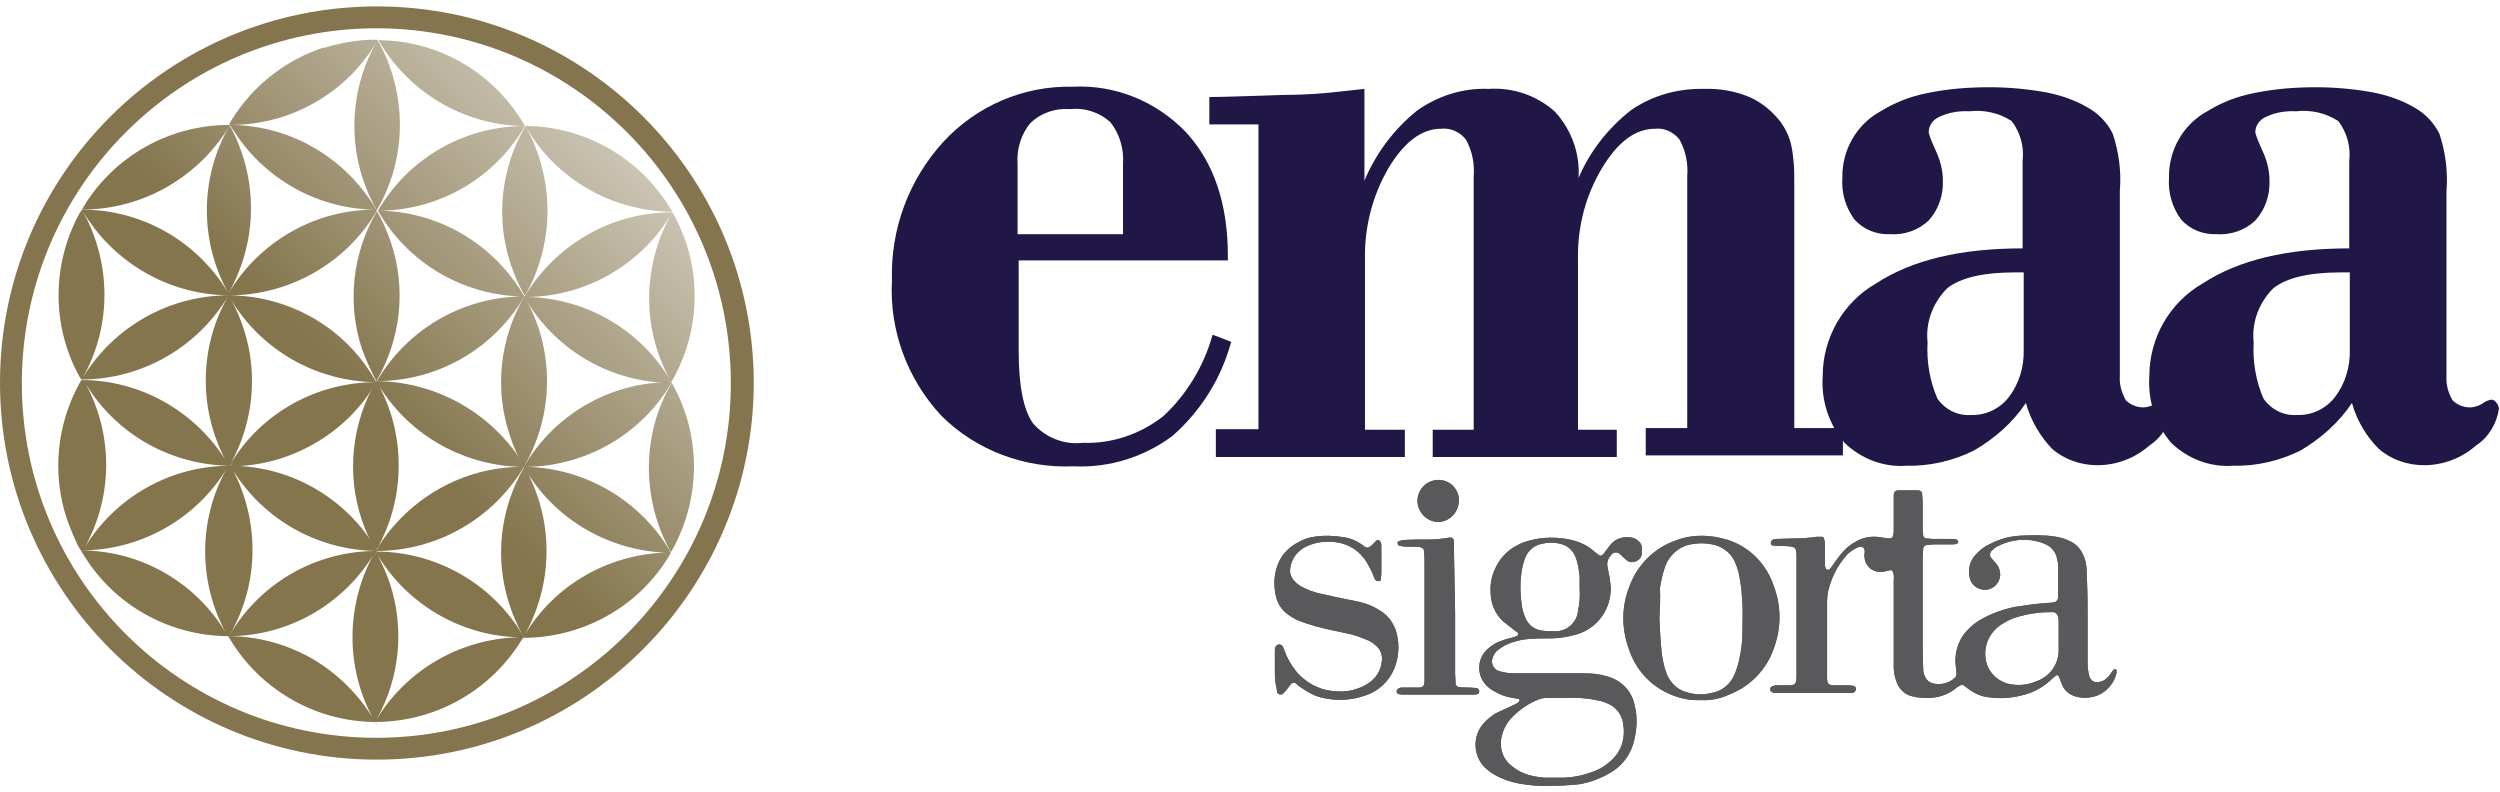 <svg xmlns="http://www.w3.org/2000/svg" width="142" height="45" viewBox="0 0 142 45" fill="none"><g clip-path="url(#clip0_12_112)"><path d="M68.875 19.01L69.93 19.413C69.371 21.492 68.223 23.322 66.61 24.749C64.997 25.959 63.011 26.58 60.995 26.487C58.202 26.611 55.441 25.587 53.456 23.601C51.532 21.523 50.508 18.762 50.663 15.938C50.57 13.022 51.625 10.199 53.58 8.058C55.472 6.01 58.14 4.862 60.932 4.925C63.352 4.8 65.679 5.762 67.355 7.5C68.937 9.206 69.743 11.564 69.743 14.542V14.79H57.861V19.941C57.861 21.926 58.14 23.291 58.668 24.036C59.35 24.842 60.436 25.277 61.491 25.153C63.166 25.215 64.78 24.656 66.083 23.632C67.386 22.422 68.378 20.809 68.875 19.01ZM57.799 13.301H63.787V9.33C63.849 8.461 63.601 7.624 63.073 6.941C62.453 6.383 61.615 6.103 60.777 6.197C59.94 6.134 59.133 6.414 58.544 6.972C57.985 7.624 57.737 8.492 57.799 9.33V13.301Z" fill="#201747"></path><path d="M69.03 24.377H71.481V7.065H68.689V5.514C69.154 5.514 69.961 5.483 71.078 5.452C72.195 5.421 72.815 5.39 72.939 5.39C73.653 5.39 74.273 5.359 74.739 5.328C75.235 5.297 76.135 5.204 77.5 5.049V10.261C78.151 8.709 79.175 7.344 80.478 6.29C81.657 5.452 83.084 4.987 84.542 5.049C85.938 4.955 87.303 5.421 88.327 6.352C89.258 7.375 89.754 8.709 89.661 10.106C90.313 8.585 91.337 7.282 92.64 6.259C93.85 5.421 95.308 5.018 96.766 5.049C97.666 5.018 98.565 5.173 99.372 5.514C100.086 5.824 100.706 6.352 101.172 6.972C101.451 7.375 101.668 7.841 101.761 8.337C101.823 8.647 101.854 8.958 101.885 9.268C101.916 9.64 101.916 10.075 101.916 10.633V24.315H104.677V25.866H93.477V24.315H95.835V10.012C95.897 9.299 95.742 8.554 95.401 7.934C95.06 7.5 94.532 7.251 94.005 7.313C92.888 7.313 91.895 8.058 90.995 9.547C90.065 11.098 89.599 12.867 89.63 14.697V24.408H91.833V25.959H81.378V24.408H83.705V10.012C83.767 9.299 83.612 8.554 83.27 7.934C82.929 7.5 82.402 7.251 81.843 7.313C80.757 7.313 79.764 8.058 78.865 9.547C77.965 11.098 77.5 12.867 77.531 14.697V24.408H79.796V25.959H69.061V24.377H69.03Z" fill="#201747"></path><path d="M115.071 22.888C114.326 24.005 113.302 24.904 112.123 25.587C110.944 26.176 109.61 26.486 108.276 26.455C106.973 26.549 105.701 26.052 104.77 25.152C103.871 24.098 103.436 22.733 103.529 21.367C103.529 19.196 104.677 17.179 106.57 16.093C108.617 14.759 111.379 14.108 114.884 14.108V9.144C114.977 8.337 114.76 7.53 114.264 6.879C113.55 6.413 112.713 6.227 111.875 6.32C111.286 6.289 110.696 6.382 110.169 6.631C109.796 6.786 109.548 7.127 109.548 7.53C109.641 7.872 109.796 8.213 109.951 8.554C110.2 9.082 110.355 9.671 110.355 10.261C110.386 11.098 110.107 11.905 109.548 12.525C108.959 13.084 108.152 13.363 107.314 13.301C106.57 13.332 105.825 13.022 105.329 12.463C104.832 11.781 104.584 10.943 104.646 10.105C104.615 8.523 105.453 7.065 106.818 6.32C107.625 5.824 108.493 5.483 109.424 5.297C110.603 5.048 111.782 4.955 112.992 4.955C114.047 4.955 115.102 5.048 116.156 5.235C116.994 5.39 117.832 5.669 118.576 6.103C119.197 6.445 119.693 6.972 120.003 7.592C120.345 8.616 120.5 9.733 120.407 10.819V21.367C120.376 21.833 120.5 22.298 120.748 22.733C121.027 23.012 121.431 23.167 121.834 23.136C122.051 23.105 122.268 23.043 122.454 22.919C122.61 22.794 122.765 22.733 122.951 22.701C123.075 22.701 123.168 22.764 123.23 22.857C123.323 22.95 123.385 23.105 123.385 23.229C123.261 24.067 122.796 24.842 122.082 25.308C121.276 26.021 120.221 26.424 119.135 26.424C118.204 26.424 117.273 26.114 116.56 25.494C115.908 24.811 115.35 23.911 115.071 22.888ZM114.946 15.473H114.419C112.62 15.473 111.348 15.783 110.603 16.372C109.796 17.179 109.362 18.296 109.486 19.444C109.424 20.53 109.61 21.647 110.045 22.639C110.479 23.26 111.192 23.632 111.968 23.57C112.806 23.601 113.612 23.198 114.109 22.546C114.698 21.771 114.977 20.809 114.946 19.847V15.473Z" fill="#201747"></path><path d="M133.592 22.888C132.848 24.005 131.824 24.904 130.676 25.587C129.497 26.176 128.163 26.486 126.829 26.455C125.526 26.549 124.254 26.052 123.323 25.152C122.423 24.098 121.989 22.733 122.082 21.367C122.082 19.196 123.23 17.179 125.123 16.093C127.17 14.759 129.931 14.108 133.437 14.108V9.144C133.53 8.337 133.313 7.53 132.817 6.879C132.103 6.413 131.265 6.227 130.428 6.32C129.838 6.289 129.249 6.382 128.721 6.631C128.349 6.786 128.101 7.127 128.101 7.53C128.194 7.872 128.349 8.213 128.504 8.554C128.752 9.082 128.908 9.671 128.908 10.261C128.939 11.098 128.659 11.905 128.101 12.525C127.511 13.084 126.705 13.363 125.867 13.301C125.123 13.332 124.378 13.022 123.882 12.463C123.385 11.781 123.137 10.943 123.199 10.105C123.168 8.523 124.006 7.065 125.371 6.32C126.177 5.824 127.046 5.483 127.977 5.297C129.156 5.048 130.335 4.955 131.545 4.955C132.599 4.955 133.654 5.048 134.709 5.235C135.547 5.39 136.385 5.669 137.129 6.103C137.75 6.445 138.246 6.972 138.556 7.592C138.898 8.616 139.053 9.733 138.96 10.819V21.367C138.929 21.833 139.053 22.298 139.301 22.733C139.58 23.012 139.983 23.167 140.387 23.136C140.604 23.105 140.821 23.043 141.007 22.919C141.162 22.794 141.317 22.733 141.504 22.701C141.628 22.701 141.721 22.764 141.783 22.857C141.876 22.95 141.938 23.105 141.938 23.229C141.814 24.067 141.348 24.842 140.635 25.308C139.828 26.021 138.773 26.424 137.688 26.424C136.757 26.424 135.826 26.114 135.112 25.494C134.43 24.811 133.872 23.911 133.592 22.888ZM133.468 15.473H132.941C131.141 15.473 129.869 15.783 129.125 16.372C128.318 17.179 127.884 18.296 128.008 19.444C127.946 20.53 128.132 21.647 128.566 22.639C129.001 23.26 129.714 23.632 130.49 23.57C131.327 23.601 132.134 23.198 132.631 22.546C133.22 21.771 133.499 20.809 133.468 19.847V15.473Z" fill="#201747"></path><path d="M21.407 43.147C9.587 43.147 0 33.56 0 21.74C0 9.919 9.587 0.364 21.407 0.364C33.227 0.364 42.814 9.95 42.814 21.771C42.783 33.56 33.196 43.147 21.407 43.147ZM21.407 1.605C10.269 1.605 1.241 10.633 1.241 21.771C1.241 32.909 10.269 41.906 21.376 41.906C32.483 41.906 41.511 32.878 41.511 21.771C41.511 10.633 32.514 1.636 21.407 1.605Z" fill="#85754E"></path><path d="M118.576 35.173C118.576 36.011 118.576 36.818 118.576 37.655C118.576 37.904 118.607 38.152 118.669 38.4C118.732 38.617 118.918 38.772 119.135 38.741C119.383 38.741 119.6 38.617 119.755 38.431C119.879 38.307 119.941 38.152 120.066 38.028C120.097 37.997 120.128 38.028 120.19 38.028C120.19 38.028 120.221 38.059 120.221 38.09C120.221 38.121 120.221 38.183 120.221 38.214C120.097 38.803 119.662 39.3 119.104 39.517C118.732 39.641 118.328 39.672 117.956 39.579C117.584 39.486 117.242 39.238 117.118 38.865C117.056 38.71 116.994 38.555 116.932 38.4C116.901 38.338 116.808 38.338 116.777 38.369C116.715 38.431 116.653 38.462 116.591 38.524C116.125 38.989 115.536 39.331 114.884 39.486C114.295 39.641 113.643 39.703 113.023 39.61C112.558 39.579 112.154 39.393 111.782 39.114C111.689 39.051 111.627 38.989 111.534 38.927C111.472 38.896 111.41 38.896 111.348 38.927C111.255 38.989 111.161 39.02 111.068 39.114C110.603 39.486 109.983 39.672 109.393 39.641C109.083 39.641 108.804 39.61 108.493 39.517C108.121 39.393 107.842 39.083 107.718 38.71C107.625 38.462 107.563 38.183 107.563 37.904C107.563 37.748 107.563 37.562 107.563 37.407C107.563 35.918 107.563 34.429 107.563 32.94C107.594 32.785 107.563 32.598 107.501 32.443C107.47 32.412 107.439 32.381 107.407 32.381C107.252 32.412 107.128 32.443 106.973 32.474C106.601 32.536 106.229 32.381 106.042 32.071C105.98 31.978 105.918 31.854 105.918 31.73C105.887 31.605 105.887 31.482 105.918 31.357C105.918 31.078 105.763 30.985 105.484 31.109C105.236 31.233 104.988 31.388 104.832 31.605C104.398 32.102 104.088 32.691 103.902 33.343C103.809 33.622 103.778 33.932 103.778 34.212C103.778 35.639 103.778 37.066 103.778 38.462C103.778 38.865 103.84 38.927 104.274 38.927C104.522 38.927 104.801 38.927 105.05 38.927C105.143 38.927 105.205 38.958 105.298 38.958C105.391 38.989 105.422 39.083 105.422 39.176C105.391 39.238 105.36 39.269 105.298 39.331C105.236 39.362 105.174 39.362 105.112 39.362C103.685 39.362 102.288 39.362 100.861 39.362C100.799 39.362 100.737 39.362 100.675 39.331C100.613 39.3 100.582 39.269 100.551 39.207C100.52 39.114 100.582 39.02 100.644 38.989C100.706 38.958 100.768 38.958 100.83 38.927C101.016 38.927 101.172 38.927 101.358 38.927C101.42 38.927 101.482 38.927 101.544 38.927C101.978 38.927 102.04 38.865 102.04 38.4C102.04 38.245 102.04 38.059 102.04 37.904V32.04C102.04 31.885 102.04 31.73 102.04 31.605C102.04 31.078 101.978 31.047 101.42 31.016C101.172 31.016 100.954 31.016 100.706 30.985C100.644 30.985 100.582 30.923 100.582 30.861C100.582 30.768 100.613 30.706 100.706 30.644C100.768 30.644 100.83 30.613 100.892 30.613C101.234 30.613 101.575 30.582 101.916 30.582C102.35 30.582 102.785 30.551 103.188 30.489C103.281 30.489 103.405 30.489 103.498 30.489C103.529 30.489 103.56 30.52 103.591 30.551C103.622 30.644 103.654 30.768 103.654 30.861C103.654 31.264 103.654 31.668 103.654 32.071C103.654 32.164 103.685 32.226 103.716 32.319C103.716 32.35 103.871 32.381 103.902 32.35C103.964 32.288 104.026 32.226 104.057 32.164C104.243 31.916 104.398 31.668 104.584 31.45C104.801 31.202 105.019 30.985 105.298 30.83C105.763 30.52 106.291 30.427 106.849 30.52C107.004 30.551 107.19 30.582 107.345 30.582C107.439 30.582 107.501 30.52 107.532 30.427C107.563 30.302 107.563 30.178 107.563 30.054C107.563 29.558 107.563 29.03 107.563 28.534C107.563 28.379 107.563 28.224 107.563 28.1C107.563 27.976 107.656 27.852 107.811 27.852C108.183 27.852 108.586 27.852 108.959 27.852C109.083 27.852 109.176 27.945 109.176 28.038C109.176 28.193 109.207 28.317 109.207 28.472C109.207 28.968 109.207 29.434 109.207 29.93C109.207 30.085 109.238 30.271 109.238 30.427C109.269 30.52 109.331 30.582 109.424 30.582C109.548 30.582 109.672 30.613 109.796 30.613C110.138 30.613 110.479 30.613 110.82 30.613C110.913 30.613 111.037 30.613 111.13 30.644C111.193 30.675 111.224 30.706 111.224 30.768C111.224 30.83 111.161 30.892 111.13 30.892C111.037 30.923 110.913 30.923 110.82 30.923C110.51 30.923 110.169 30.923 109.858 30.923C109.703 30.923 109.548 30.954 109.424 30.954C109.331 30.985 109.238 31.047 109.238 31.171C109.238 31.326 109.207 31.512 109.207 31.668C109.207 32.071 109.207 32.474 109.207 32.878C109.207 34.181 109.207 35.515 109.207 36.818C109.207 37.221 109.238 37.624 109.238 38.028C109.238 38.214 109.3 38.369 109.393 38.524C109.455 38.648 109.579 38.741 109.734 38.803C110.169 38.927 110.665 38.834 111.006 38.524C111.099 38.462 111.13 38.338 111.13 38.245C111.13 38.152 111.099 38.028 111.099 37.935C110.975 37.19 111.193 36.414 111.689 35.856C111.968 35.546 112.278 35.297 112.651 35.111C113.24 34.801 113.861 34.584 114.512 34.46C115.133 34.367 115.753 34.274 116.374 34.243C116.467 34.243 116.591 34.212 116.684 34.212C116.777 34.181 116.839 34.118 116.87 34.056C116.901 33.995 116.901 33.932 116.901 33.87C116.901 33.281 116.901 32.691 116.901 32.102C116.901 31.978 116.87 31.854 116.839 31.73C116.777 31.357 116.498 31.016 116.125 30.892C116.094 30.861 116.032 30.861 116.001 30.83C115.164 30.551 114.264 30.613 113.488 31.016C113.333 31.078 113.209 31.202 113.085 31.326C113.023 31.419 113.023 31.544 113.054 31.637C113.178 31.792 113.302 31.916 113.426 32.071C113.55 32.226 113.612 32.443 113.612 32.66C113.581 33.157 113.178 33.529 112.682 33.498C112.278 33.467 111.937 33.188 111.875 32.785C111.782 32.35 111.875 31.885 112.185 31.544C112.402 31.295 112.651 31.078 112.93 30.954C113.488 30.644 114.109 30.458 114.76 30.427C115.288 30.396 115.784 30.396 116.312 30.427C116.684 30.458 117.087 30.52 117.428 30.675C117.863 30.83 118.204 31.171 118.359 31.605C118.452 31.792 118.483 32.009 118.514 32.226C118.514 32.505 118.545 32.785 118.545 33.064C118.576 33.777 118.576 34.491 118.576 35.173ZM116.932 36.073C116.932 35.856 116.932 35.608 116.932 35.391C116.932 35.267 116.932 35.142 116.901 35.018C116.87 34.894 116.777 34.801 116.653 34.77C116.591 34.77 116.529 34.77 116.467 34.77C115.815 34.77 115.195 34.863 114.574 35.049C114.264 35.142 113.985 35.267 113.706 35.453C113.054 35.856 112.682 36.6 112.775 37.345C112.837 38.059 113.364 38.648 114.047 38.834C114.574 38.958 115.133 38.927 115.629 38.71C116.405 38.462 116.932 37.748 116.932 36.942C116.932 36.849 116.932 36.787 116.932 36.694C116.932 36.476 116.932 36.259 116.932 36.073Z" fill="#59595B"></path><path d="M88.048 44.636C87.459 44.667 86.869 44.605 86.311 44.512C85.814 44.419 85.349 44.264 84.915 44.016C84.697 43.891 84.48 43.736 84.294 43.55C83.674 42.868 83.643 41.844 84.232 41.13C84.449 40.882 84.728 40.634 85.039 40.479C85.349 40.324 85.659 40.199 85.969 40.044C86.062 40.013 86.156 39.951 86.249 39.889C86.28 39.858 86.28 39.827 86.311 39.796C86.311 39.765 86.311 39.734 86.28 39.703C86.28 39.703 86.28 39.703 86.249 39.703C86.156 39.672 86.031 39.672 85.938 39.641C85.473 39.579 85.039 39.393 84.635 39.114C83.984 38.648 83.829 37.779 84.263 37.128C84.294 37.066 84.356 37.035 84.387 36.973C84.573 36.787 84.76 36.632 85.008 36.508C85.287 36.383 85.566 36.29 85.845 36.228C85.938 36.197 86.062 36.166 86.156 36.135C86.218 36.104 86.249 36.011 86.218 35.949C86.218 35.949 86.218 35.918 86.187 35.918C86.094 35.856 86 35.794 85.938 35.732C85.752 35.577 85.566 35.453 85.38 35.297C84.915 34.863 84.666 34.274 84.666 33.622C84.635 33.157 84.728 32.722 84.915 32.319C85.163 31.761 85.597 31.264 86.156 30.985C86.373 30.861 86.621 30.768 86.869 30.706C87.645 30.489 88.482 30.489 89.289 30.675C89.785 30.799 90.22 31.016 90.592 31.357C90.685 31.419 90.747 31.482 90.84 31.544C90.902 31.575 90.964 31.575 91.026 31.512C91.088 31.451 91.15 31.388 91.182 31.326C91.275 31.202 91.368 31.078 91.461 30.954C91.74 30.613 92.174 30.458 92.609 30.52C92.795 30.551 92.95 30.613 93.074 30.737C93.198 30.83 93.26 30.985 93.26 31.14C93.26 31.233 93.26 31.326 93.26 31.388C93.26 31.575 93.167 31.761 92.981 31.854C92.764 31.978 92.485 31.947 92.329 31.761C92.205 31.668 92.112 31.544 91.988 31.451C91.864 31.357 91.678 31.357 91.585 31.451C91.368 31.637 91.244 31.916 91.306 32.195C91.337 32.288 91.337 32.412 91.368 32.505C91.43 32.785 91.461 33.064 91.492 33.343C91.523 34.553 90.778 35.639 89.63 36.011C89.134 36.166 88.576 36.259 88.048 36.259C87.676 36.259 87.272 36.259 86.9 36.29C86.404 36.321 85.907 36.446 85.473 36.663C85.349 36.725 85.225 36.818 85.101 36.911C84.915 37.035 84.822 37.221 84.76 37.438C84.697 37.686 84.822 37.966 85.07 38.09C85.225 38.152 85.411 38.183 85.566 38.214C85.814 38.245 86.031 38.245 86.28 38.245C87.521 38.245 88.762 38.245 90.003 38.245C90.406 38.245 90.809 38.276 91.213 38.4C91.337 38.431 91.461 38.462 91.585 38.524C92.267 38.803 92.733 39.393 92.857 40.106C93.012 40.727 92.981 41.378 92.826 42.03C92.671 42.743 92.236 43.395 91.616 43.798C91.026 44.171 90.406 44.419 89.723 44.543C89.134 44.605 88.606 44.636 88.048 44.636ZM88.855 39.641C88.513 39.641 88.172 39.641 87.831 39.641C87.707 39.641 87.583 39.672 87.459 39.703C86.869 39.92 86.311 40.292 85.876 40.758C85.597 41.037 85.411 41.378 85.318 41.751C85.132 42.371 85.318 43.085 85.845 43.488C86.062 43.674 86.311 43.829 86.559 43.922C86.931 44.078 87.335 44.14 87.738 44.171C88.11 44.171 88.513 44.171 88.886 44.171C89.413 44.14 89.91 44.047 90.406 43.86C90.778 43.736 91.12 43.55 91.399 43.302C91.74 43.023 92.019 42.65 92.143 42.216C92.236 41.875 92.267 41.533 92.205 41.192C92.174 40.696 91.864 40.23 91.43 40.013C91.182 39.889 90.902 39.796 90.654 39.765C90.065 39.641 89.444 39.61 88.855 39.641ZM89.723 33.436C89.723 33.219 89.723 33.002 89.723 32.785C89.692 32.412 89.63 32.009 89.506 31.668C89.351 31.264 89.041 30.985 88.638 30.892C88.296 30.799 87.924 30.799 87.552 30.892C87.117 30.985 86.776 31.295 86.621 31.699C86.559 31.885 86.497 32.071 86.466 32.257C86.311 33.033 86.342 33.808 86.466 34.553C86.497 34.708 86.559 34.894 86.621 35.049C86.776 35.484 87.179 35.794 87.645 35.825C87.893 35.856 88.11 35.856 88.358 35.856C89.01 35.856 89.568 35.36 89.63 34.708C89.723 34.274 89.754 33.839 89.723 33.436Z" fill="#59595B"></path><path d="M96.611 39.765C95.99 39.796 95.37 39.672 94.78 39.393C93.726 38.927 92.919 38.028 92.547 36.942C92.112 35.794 92.081 34.553 92.516 33.405C92.95 32.133 93.943 31.109 95.246 30.675C96.177 30.334 97.2 30.365 98.162 30.675C99.403 31.078 100.365 32.071 100.768 33.343C101.172 34.429 101.172 35.608 100.799 36.694C100.396 37.997 99.403 39.02 98.131 39.486C97.635 39.703 97.138 39.796 96.611 39.765ZM94.253 35.142C94.284 35.763 94.315 36.383 94.377 37.004C94.408 37.314 94.47 37.593 94.532 37.873C94.594 38.059 94.656 38.245 94.718 38.4C94.936 38.834 95.308 39.176 95.742 39.3C96.208 39.455 96.704 39.486 97.2 39.362C97.821 39.269 98.317 38.834 98.534 38.276C98.627 38.059 98.689 37.842 98.752 37.624C98.876 37.097 98.969 36.538 98.969 35.98C98.969 35.391 99 34.832 98.969 34.243C98.938 33.777 98.907 33.312 98.814 32.847C98.783 32.567 98.689 32.288 98.597 32.04C98.379 31.451 97.883 31.047 97.262 30.923C96.921 30.861 96.58 30.83 96.239 30.892C95.463 30.954 94.811 31.482 94.563 32.226C94.439 32.598 94.346 33.002 94.284 33.405C94.315 33.964 94.284 34.553 94.253 35.142Z" fill="#59595B"></path><path d="M72.412 38.028C72.412 37.656 72.412 37.252 72.412 36.88C72.412 36.756 72.505 36.632 72.629 36.601C72.753 36.601 72.846 36.663 72.877 36.756C72.939 36.911 73.001 37.066 73.063 37.221C73.249 37.624 73.498 38.028 73.808 38.338C74.397 38.928 75.173 39.269 76.01 39.269C76.383 39.3 76.755 39.238 77.096 39.114C77.282 39.052 77.5 38.959 77.686 38.834C78.151 38.555 78.461 38.059 78.493 37.5C78.523 37.252 78.43 36.973 78.275 36.787C78.089 36.601 77.903 36.446 77.655 36.352C77.282 36.197 76.879 36.042 76.507 35.98C75.917 35.856 75.328 35.732 74.739 35.577C74.428 35.484 74.118 35.391 73.808 35.267C73.622 35.205 73.466 35.111 73.28 34.987C72.877 34.739 72.567 34.336 72.474 33.87C72.35 33.343 72.35 32.785 72.505 32.288C72.691 31.606 73.156 31.078 73.808 30.768C74.087 30.613 74.366 30.52 74.645 30.489C75.204 30.396 75.793 30.427 76.383 30.52C76.724 30.582 77.034 30.706 77.345 30.923C77.407 30.954 77.438 30.985 77.5 31.047C77.655 31.14 77.748 31.109 77.903 30.985C77.996 30.892 78.089 30.799 78.182 30.706C78.213 30.675 78.244 30.675 78.306 30.675C78.368 30.706 78.399 30.768 78.43 30.799C78.461 30.892 78.461 30.954 78.461 31.047C78.461 31.575 78.461 32.071 78.461 32.599C78.461 32.692 78.43 32.816 78.43 32.909C78.43 32.971 78.368 33.033 78.306 33.002C78.244 33.002 78.182 33.002 78.12 32.94C78.058 32.847 78.027 32.754 77.996 32.66C77.903 32.412 77.779 32.195 77.655 31.978C77.282 31.326 76.631 30.892 75.886 30.799C75.421 30.737 74.925 30.768 74.49 30.923C74.211 31.016 73.963 31.14 73.777 31.326C73.498 31.575 73.311 31.947 73.28 32.35C73.249 32.568 73.342 32.785 73.466 32.94C73.591 33.095 73.777 33.25 73.963 33.343C74.273 33.498 74.645 33.653 74.987 33.715C75.39 33.809 75.824 33.901 76.259 33.995C76.569 34.057 76.879 34.119 77.189 34.181C77.562 34.274 77.934 34.398 78.275 34.615C78.741 34.863 79.082 35.267 79.268 35.763C79.485 36.414 79.485 37.128 79.268 37.78C78.989 38.617 78.337 39.269 77.5 39.517C76.693 39.796 75.855 39.827 75.018 39.61C74.645 39.517 74.304 39.331 73.994 39.114C73.839 39.021 73.715 38.928 73.591 38.803C73.498 38.772 73.404 38.772 73.342 38.834C73.249 38.959 73.125 39.114 73.032 39.238C72.97 39.3 72.908 39.362 72.846 39.424C72.722 39.486 72.598 39.424 72.536 39.331V39.3C72.536 39.207 72.505 39.145 72.505 39.052C72.412 38.741 72.412 38.4 72.412 38.028Z" fill="#59595B"></path><path d="M82.65 34.739C82.65 35.918 82.65 37.097 82.65 38.276C82.65 38.462 82.681 38.648 82.681 38.865C82.712 38.959 82.774 39.021 82.867 39.021C83.053 39.052 83.239 39.052 83.456 39.052C83.612 39.052 83.767 39.083 83.891 39.083C83.984 39.114 84.046 39.238 84.015 39.331C84.015 39.362 83.984 39.393 83.922 39.424C83.829 39.455 83.767 39.455 83.674 39.455C82.34 39.455 81.005 39.455 79.671 39.455C79.578 39.455 79.516 39.424 79.423 39.424C79.361 39.393 79.33 39.331 79.33 39.269C79.33 39.207 79.361 39.145 79.423 39.114C79.485 39.083 79.547 39.052 79.609 39.052C79.764 39.052 79.92 39.052 80.044 39.052C80.23 39.052 80.385 39.052 80.571 39.052C80.819 39.052 80.912 38.959 80.912 38.679C80.912 38.586 80.912 38.493 80.912 38.431C80.912 38.307 80.912 38.183 80.912 38.059C80.912 36.042 80.912 34.026 80.912 32.009C80.912 31.761 80.912 31.544 80.881 31.296C80.881 31.171 80.788 31.109 80.664 31.078C80.385 31.047 80.106 31.047 79.826 31.047C79.702 31.047 79.578 31.016 79.454 30.985C79.423 30.985 79.392 30.923 79.392 30.892C79.361 30.83 79.392 30.768 79.454 30.737C79.547 30.706 79.609 30.706 79.702 30.675C80.168 30.644 80.633 30.644 81.13 30.644C81.502 30.644 81.843 30.613 82.215 30.551C82.526 30.489 82.588 30.582 82.588 30.892C82.588 31.078 82.588 31.233 82.588 31.42L82.65 34.739Z" fill="#59595B"></path><path d="M82.867 28.41C82.867 29.062 82.371 29.62 81.719 29.651C81.067 29.651 80.54 29.124 80.509 28.472C80.509 27.821 81.005 27.293 81.657 27.262C82.308 27.231 82.836 27.727 82.867 28.379C82.867 28.41 82.867 28.41 82.867 28.41Z" fill="#59595B"></path><path d="M118.576 35.173C118.576 36.011 118.576 36.818 118.576 37.655C118.576 37.904 118.607 38.152 118.669 38.4C118.732 38.617 118.918 38.772 119.135 38.741C119.383 38.741 119.6 38.617 119.755 38.431C119.879 38.307 119.941 38.152 120.066 38.028C120.097 37.997 120.128 38.028 120.19 38.028C120.19 38.028 120.221 38.059 120.221 38.09C120.221 38.121 120.221 38.183 120.221 38.214C120.097 38.803 119.662 39.3 119.104 39.517C118.732 39.641 118.328 39.672 117.956 39.579C117.584 39.486 117.242 39.238 117.118 38.865C117.056 38.71 116.994 38.555 116.932 38.4C116.901 38.338 116.808 38.338 116.777 38.369C116.715 38.431 116.653 38.462 116.591 38.524C116.125 38.989 115.536 39.331 114.884 39.486C114.295 39.641 113.643 39.703 113.023 39.61C112.558 39.579 112.154 39.393 111.782 39.114C111.689 39.051 111.627 38.989 111.534 38.927C111.472 38.896 111.41 38.896 111.348 38.927C111.255 38.989 111.161 39.02 111.068 39.114C110.603 39.486 109.983 39.672 109.393 39.641C109.083 39.641 108.804 39.61 108.493 39.517C108.121 39.393 107.842 39.083 107.718 38.71C107.625 38.462 107.563 38.183 107.563 37.904C107.563 37.748 107.563 37.562 107.563 37.407C107.563 35.918 107.563 34.429 107.563 32.94C107.594 32.785 107.563 32.598 107.501 32.443C107.47 32.412 107.439 32.381 107.407 32.381C107.252 32.412 107.128 32.443 106.973 32.474C106.601 32.536 106.229 32.381 106.042 32.071C105.98 31.978 105.918 31.854 105.918 31.73C105.887 31.605 105.887 31.482 105.918 31.357C105.918 31.078 105.763 30.985 105.484 31.109C105.236 31.233 104.988 31.388 104.832 31.605C104.398 32.102 104.088 32.691 103.902 33.343C103.809 33.622 103.778 33.932 103.778 34.212C103.778 35.639 103.778 37.066 103.778 38.462C103.778 38.865 103.84 38.927 104.274 38.927C104.522 38.927 104.801 38.927 105.05 38.927C105.143 38.927 105.205 38.958 105.298 38.958C105.391 38.989 105.422 39.083 105.422 39.176C105.391 39.238 105.36 39.269 105.298 39.331C105.236 39.362 105.174 39.362 105.112 39.362C103.685 39.362 102.288 39.362 100.861 39.362C100.799 39.362 100.737 39.362 100.675 39.331C100.613 39.3 100.582 39.269 100.551 39.207C100.52 39.114 100.582 39.02 100.644 38.989C100.706 38.958 100.768 38.958 100.83 38.927C101.016 38.927 101.172 38.927 101.358 38.927C101.42 38.927 101.482 38.927 101.544 38.927C101.978 38.927 102.04 38.865 102.04 38.4C102.04 38.245 102.04 38.059 102.04 37.904V32.04C102.04 31.885 102.04 31.73 102.04 31.605C102.04 31.078 101.978 31.047 101.42 31.016C101.172 31.016 100.954 31.016 100.706 30.985C100.644 30.985 100.582 30.923 100.582 30.861C100.582 30.768 100.613 30.706 100.706 30.644C100.768 30.644 100.83 30.613 100.892 30.613C101.234 30.613 101.575 30.582 101.916 30.582C102.35 30.582 102.785 30.551 103.188 30.489C103.281 30.489 103.405 30.489 103.498 30.489C103.529 30.489 103.56 30.52 103.591 30.551C103.622 30.644 103.654 30.768 103.654 30.861C103.654 31.264 103.654 31.668 103.654 32.071C103.654 32.164 103.685 32.226 103.716 32.319C103.716 32.35 103.871 32.381 103.902 32.35C103.964 32.288 104.026 32.226 104.057 32.164C104.243 31.916 104.398 31.668 104.584 31.45C104.801 31.202 105.019 30.985 105.298 30.83C105.763 30.52 106.291 30.427 106.849 30.52C107.004 30.551 107.19 30.582 107.345 30.582C107.439 30.582 107.501 30.52 107.532 30.427C107.563 30.302 107.563 30.178 107.563 30.054C107.563 29.558 107.563 29.03 107.563 28.534C107.563 28.379 107.563 28.224 107.563 28.1C107.563 27.976 107.656 27.852 107.811 27.852C108.183 27.852 108.586 27.852 108.959 27.852C109.083 27.852 109.176 27.945 109.176 28.038C109.176 28.193 109.207 28.317 109.207 28.472C109.207 28.968 109.207 29.434 109.207 29.93C109.207 30.085 109.238 30.271 109.238 30.427C109.269 30.52 109.331 30.582 109.424 30.582C109.548 30.582 109.672 30.613 109.796 30.613C110.138 30.613 110.479 30.613 110.82 30.613C110.913 30.613 111.037 30.613 111.13 30.644C111.193 30.675 111.224 30.706 111.224 30.768C111.224 30.83 111.161 30.892 111.13 30.892C111.037 30.923 110.913 30.923 110.82 30.923C110.51 30.923 110.169 30.923 109.858 30.923C109.703 30.923 109.548 30.954 109.424 30.954C109.331 30.985 109.238 31.047 109.238 31.171C109.238 31.326 109.207 31.512 109.207 31.668C109.207 32.071 109.207 32.474 109.207 32.878C109.207 34.181 109.207 35.515 109.207 36.818C109.207 37.221 109.238 37.624 109.238 38.028C109.238 38.214 109.3 38.369 109.393 38.524C109.455 38.648 109.579 38.741 109.734 38.803C110.169 38.927 110.665 38.834 111.006 38.524C111.099 38.462 111.13 38.338 111.13 38.245C111.13 38.152 111.099 38.028 111.099 37.935C110.975 37.19 111.193 36.414 111.689 35.856C111.968 35.546 112.278 35.297 112.651 35.111C113.24 34.801 113.861 34.584 114.512 34.46C115.133 34.367 115.753 34.274 116.374 34.243C116.467 34.243 116.591 34.212 116.684 34.212C116.777 34.181 116.839 34.118 116.87 34.056C116.901 33.995 116.901 33.932 116.901 33.87C116.901 33.281 116.901 32.691 116.901 32.102C116.901 31.978 116.87 31.854 116.839 31.73C116.777 31.357 116.498 31.016 116.125 30.892C116.094 30.861 116.032 30.861 116.001 30.83C115.164 30.551 114.264 30.613 113.488 31.016C113.333 31.078 113.209 31.202 113.085 31.326C113.023 31.419 113.023 31.544 113.054 31.637C113.178 31.792 113.302 31.916 113.426 32.071C113.55 32.226 113.612 32.443 113.612 32.66C113.581 33.157 113.178 33.529 112.682 33.498C112.278 33.467 111.937 33.188 111.875 32.785C111.782 32.35 111.875 31.885 112.185 31.544C112.402 31.295 112.651 31.078 112.93 30.954C113.488 30.644 114.109 30.458 114.76 30.427C115.288 30.396 115.784 30.396 116.312 30.427C116.684 30.458 117.087 30.52 117.428 30.675C117.863 30.83 118.204 31.171 118.359 31.605C118.452 31.792 118.483 32.009 118.514 32.226C118.514 32.505 118.545 32.785 118.545 33.064C118.576 33.777 118.576 34.491 118.576 35.173ZM116.932 36.073C116.932 35.856 116.932 35.608 116.932 35.391C116.932 35.267 116.932 35.142 116.901 35.018C116.87 34.894 116.777 34.801 116.653 34.77C116.591 34.77 116.529 34.77 116.467 34.77C115.815 34.77 115.195 34.863 114.574 35.049C114.264 35.142 113.985 35.267 113.706 35.453C113.054 35.856 112.682 36.6 112.775 37.345C112.837 38.059 113.364 38.648 114.047 38.834C114.574 38.958 115.133 38.927 115.629 38.71C116.405 38.462 116.932 37.748 116.932 36.942C116.932 36.849 116.932 36.787 116.932 36.694C116.932 36.476 116.932 36.259 116.932 36.073Z" fill="#59595B"></path><path d="M88.048 44.636C87.459 44.667 86.869 44.605 86.311 44.512C85.814 44.419 85.349 44.264 84.915 44.016C84.697 43.891 84.48 43.736 84.294 43.55C83.674 42.868 83.643 41.844 84.232 41.13C84.449 40.882 84.728 40.634 85.039 40.479C85.349 40.324 85.659 40.199 85.969 40.044C86.062 40.013 86.156 39.951 86.249 39.889C86.28 39.858 86.28 39.827 86.311 39.796C86.311 39.765 86.311 39.734 86.28 39.703C86.28 39.703 86.28 39.703 86.249 39.703C86.156 39.672 86.031 39.672 85.938 39.641C85.473 39.579 85.039 39.393 84.635 39.114C83.984 38.648 83.829 37.779 84.263 37.128C84.294 37.066 84.356 37.035 84.387 36.973C84.573 36.787 84.76 36.632 85.008 36.508C85.287 36.383 85.566 36.29 85.845 36.228C85.938 36.197 86.062 36.166 86.156 36.135C86.218 36.104 86.249 36.011 86.218 35.949C86.218 35.949 86.218 35.918 86.187 35.918C86.094 35.856 86 35.794 85.938 35.732C85.752 35.577 85.566 35.453 85.38 35.297C84.915 34.863 84.666 34.274 84.666 33.622C84.635 33.157 84.728 32.722 84.915 32.319C85.163 31.761 85.597 31.264 86.156 30.985C86.373 30.861 86.621 30.768 86.869 30.706C87.645 30.489 88.482 30.489 89.289 30.675C89.785 30.799 90.22 31.016 90.592 31.357C90.685 31.419 90.747 31.482 90.84 31.544C90.902 31.575 90.964 31.575 91.026 31.512C91.088 31.451 91.15 31.388 91.182 31.326C91.275 31.202 91.368 31.078 91.461 30.954C91.74 30.613 92.174 30.458 92.609 30.52C92.795 30.551 92.95 30.613 93.074 30.737C93.198 30.83 93.26 30.985 93.26 31.14C93.26 31.233 93.26 31.326 93.26 31.388C93.26 31.575 93.167 31.761 92.981 31.854C92.764 31.978 92.485 31.947 92.329 31.761C92.205 31.668 92.112 31.544 91.988 31.451C91.864 31.357 91.678 31.357 91.585 31.451C91.368 31.637 91.244 31.916 91.306 32.195C91.337 32.288 91.337 32.412 91.368 32.505C91.43 32.785 91.461 33.064 91.492 33.343C91.523 34.553 90.778 35.639 89.63 36.011C89.134 36.166 88.576 36.259 88.048 36.259C87.676 36.259 87.272 36.259 86.9 36.29C86.404 36.321 85.907 36.446 85.473 36.663C85.349 36.725 85.225 36.818 85.101 36.911C84.915 37.035 84.822 37.221 84.76 37.438C84.697 37.686 84.822 37.966 85.07 38.09C85.225 38.152 85.411 38.183 85.566 38.214C85.814 38.245 86.031 38.245 86.28 38.245C87.521 38.245 88.762 38.245 90.003 38.245C90.406 38.245 90.809 38.276 91.213 38.4C91.337 38.431 91.461 38.462 91.585 38.524C92.267 38.803 92.733 39.393 92.857 40.106C93.012 40.727 92.981 41.378 92.826 42.03C92.671 42.743 92.236 43.395 91.616 43.798C91.026 44.171 90.406 44.419 89.723 44.543C89.134 44.605 88.606 44.636 88.048 44.636ZM88.855 39.641C88.513 39.641 88.172 39.641 87.831 39.641C87.707 39.641 87.583 39.672 87.459 39.703C86.869 39.92 86.311 40.292 85.876 40.758C85.597 41.037 85.411 41.378 85.318 41.751C85.132 42.371 85.318 43.085 85.845 43.488C86.062 43.674 86.311 43.829 86.559 43.922C86.931 44.078 87.335 44.14 87.738 44.171C88.11 44.171 88.513 44.171 88.886 44.171C89.413 44.14 89.91 44.047 90.406 43.86C90.778 43.736 91.12 43.55 91.399 43.302C91.74 43.023 92.019 42.65 92.143 42.216C92.236 41.875 92.267 41.533 92.205 41.192C92.174 40.696 91.864 40.23 91.43 40.013C91.182 39.889 90.902 39.796 90.654 39.765C90.065 39.641 89.444 39.61 88.855 39.641ZM89.723 33.436C89.723 33.219 89.723 33.002 89.723 32.785C89.692 32.412 89.63 32.009 89.506 31.668C89.351 31.264 89.041 30.985 88.638 30.892C88.296 30.799 87.924 30.799 87.552 30.892C87.117 30.985 86.776 31.295 86.621 31.699C86.559 31.885 86.497 32.071 86.466 32.257C86.311 33.033 86.342 33.808 86.466 34.553C86.497 34.708 86.559 34.894 86.621 35.049C86.776 35.484 87.179 35.794 87.645 35.825C87.893 35.856 88.11 35.856 88.358 35.856C89.01 35.856 89.568 35.36 89.63 34.708C89.723 34.274 89.754 33.839 89.723 33.436Z" fill="#59595B"></path><path d="M96.611 39.765C95.99 39.796 95.37 39.672 94.78 39.393C93.726 38.927 92.919 38.028 92.547 36.942C92.112 35.794 92.081 34.553 92.516 33.405C92.95 32.133 93.943 31.109 95.246 30.675C96.177 30.334 97.2 30.365 98.162 30.675C99.403 31.078 100.365 32.071 100.768 33.343C101.172 34.429 101.172 35.608 100.799 36.694C100.396 37.997 99.403 39.02 98.131 39.486C97.635 39.703 97.138 39.796 96.611 39.765ZM94.253 35.142C94.284 35.763 94.315 36.383 94.377 37.004C94.408 37.314 94.47 37.593 94.532 37.873C94.594 38.059 94.656 38.245 94.718 38.4C94.936 38.834 95.308 39.176 95.742 39.3C96.208 39.455 96.704 39.486 97.2 39.362C97.821 39.269 98.317 38.834 98.534 38.276C98.627 38.059 98.689 37.842 98.752 37.624C98.876 37.097 98.969 36.538 98.969 35.98C98.969 35.391 99 34.832 98.969 34.243C98.938 33.777 98.907 33.312 98.814 32.847C98.783 32.567 98.689 32.288 98.597 32.04C98.379 31.451 97.883 31.047 97.262 30.923C96.921 30.861 96.58 30.83 96.239 30.892C95.463 30.954 94.811 31.482 94.563 32.226C94.439 32.598 94.346 33.002 94.284 33.405C94.315 33.964 94.284 34.553 94.253 35.142Z" fill="#59595B"></path><path d="M72.412 38.028C72.412 37.656 72.412 37.252 72.412 36.88C72.412 36.756 72.505 36.632 72.629 36.601C72.753 36.601 72.846 36.663 72.877 36.756C72.939 36.911 73.001 37.066 73.063 37.221C73.249 37.624 73.498 38.028 73.808 38.338C74.397 38.928 75.173 39.269 76.01 39.269C76.383 39.3 76.755 39.238 77.096 39.114C77.282 39.052 77.5 38.959 77.686 38.834C78.151 38.555 78.461 38.059 78.493 37.5C78.523 37.252 78.43 36.973 78.275 36.787C78.089 36.601 77.903 36.446 77.655 36.352C77.282 36.197 76.879 36.042 76.507 35.98C75.917 35.856 75.328 35.732 74.739 35.577C74.428 35.484 74.118 35.391 73.808 35.267C73.622 35.205 73.466 35.111 73.28 34.987C72.877 34.739 72.567 34.336 72.474 33.87C72.35 33.343 72.35 32.785 72.505 32.288C72.691 31.606 73.156 31.078 73.808 30.768C74.087 30.613 74.366 30.52 74.645 30.489C75.204 30.396 75.793 30.427 76.383 30.52C76.724 30.582 77.034 30.706 77.345 30.923C77.407 30.954 77.438 30.985 77.5 31.047C77.655 31.14 77.748 31.109 77.903 30.985C77.996 30.892 78.089 30.799 78.182 30.706C78.213 30.675 78.244 30.675 78.306 30.675C78.368 30.706 78.399 30.768 78.43 30.799C78.461 30.892 78.461 30.954 78.461 31.047C78.461 31.575 78.461 32.071 78.461 32.599C78.461 32.692 78.43 32.816 78.43 32.909C78.43 32.971 78.368 33.033 78.306 33.002C78.244 33.002 78.182 33.002 78.12 32.94C78.058 32.847 78.027 32.754 77.996 32.66C77.903 32.412 77.779 32.195 77.655 31.978C77.282 31.326 76.631 30.892 75.886 30.799C75.421 30.737 74.925 30.768 74.49 30.923C74.211 31.016 73.963 31.14 73.777 31.326C73.498 31.575 73.311 31.947 73.28 32.35C73.249 32.568 73.342 32.785 73.466 32.94C73.591 33.095 73.777 33.25 73.963 33.343C74.273 33.498 74.645 33.653 74.987 33.715C75.39 33.809 75.824 33.901 76.259 33.995C76.569 34.057 76.879 34.119 77.189 34.181C77.562 34.274 77.934 34.398 78.275 34.615C78.741 34.863 79.082 35.267 79.268 35.763C79.485 36.414 79.485 37.128 79.268 37.78C78.989 38.617 78.337 39.269 77.5 39.517C76.693 39.796 75.855 39.827 75.018 39.61C74.645 39.517 74.304 39.331 73.994 39.114C73.839 39.021 73.715 38.928 73.591 38.803C73.498 38.772 73.404 38.772 73.342 38.834C73.249 38.959 73.125 39.114 73.032 39.238C72.97 39.3 72.908 39.362 72.846 39.424C72.722 39.486 72.598 39.424 72.536 39.331V39.3C72.536 39.207 72.505 39.145 72.505 39.052C72.412 38.741 72.412 38.4 72.412 38.028Z" fill="#59595B"></path><path d="M82.65 34.739C82.65 35.918 82.65 37.097 82.65 38.276C82.65 38.462 82.681 38.648 82.681 38.865C82.712 38.959 82.774 39.021 82.867 39.021C83.053 39.052 83.239 39.052 83.456 39.052C83.612 39.052 83.767 39.083 83.891 39.083C83.984 39.114 84.046 39.238 84.015 39.331C84.015 39.362 83.984 39.393 83.922 39.424C83.829 39.455 83.767 39.455 83.674 39.455C82.34 39.455 81.005 39.455 79.671 39.455C79.578 39.455 79.516 39.424 79.423 39.424C79.361 39.393 79.33 39.331 79.33 39.269C79.33 39.207 79.361 39.145 79.423 39.114C79.485 39.083 79.547 39.052 79.609 39.052C79.764 39.052 79.92 39.052 80.044 39.052C80.23 39.052 80.385 39.052 80.571 39.052C80.819 39.052 80.912 38.959 80.912 38.679C80.912 38.586 80.912 38.493 80.912 38.431C80.912 38.307 80.912 38.183 80.912 38.059C80.912 36.042 80.912 34.026 80.912 32.009C80.912 31.761 80.912 31.544 80.881 31.296C80.881 31.171 80.788 31.109 80.664 31.078C80.385 31.047 80.106 31.047 79.826 31.047C79.702 31.047 79.578 31.016 79.454 30.985C79.423 30.985 79.392 30.923 79.392 30.892C79.361 30.83 79.392 30.768 79.454 30.737C79.547 30.706 79.609 30.706 79.702 30.675C80.168 30.644 80.633 30.644 81.13 30.644C81.502 30.644 81.843 30.613 82.215 30.551C82.526 30.489 82.588 30.582 82.588 30.892C82.588 31.078 82.588 31.233 82.588 31.42L82.65 34.739Z" fill="#59595B"></path><path d="M82.867 28.41C82.867 29.062 82.371 29.62 81.719 29.651C81.067 29.651 80.54 29.124 80.509 28.472C80.509 27.821 81.005 27.293 81.657 27.262C82.308 27.231 82.836 27.727 82.867 28.379C82.867 28.41 82.867 28.41 82.867 28.41Z" fill="#59595B"></path><path d="M29.753 26.518C31.49 23.539 31.521 19.847 29.784 16.838C28.388 19.227 28.077 22.081 28.946 24.687C29.132 25.308 29.411 25.928 29.753 26.518C29.753 26.487 29.722 26.487 29.753 26.518Z" fill="url(#paint0_linear_12_112)"></path><path d="M38.129 21.709C38.098 21.678 38.067 21.616 38.067 21.585C38.098 21.616 38.129 21.678 38.129 21.709C39.525 19.32 39.836 16.466 38.998 13.86C38.781 13.239 38.533 12.618 38.191 12.06C36.485 15.007 36.423 18.606 38.067 21.585C36.361 18.73 33.321 16.962 30.001 16.869C33.383 16.807 36.485 14.976 38.191 12.06H38.16C34.717 12.06 31.552 13.89 29.784 16.869C29.846 16.869 29.939 16.869 30.001 16.869C29.939 16.869 29.846 16.869 29.784 16.869C31.428 19.754 34.468 21.616 37.788 21.74C37.912 21.709 38.005 21.709 38.129 21.709Z" fill="url(#paint1_linear_12_112)"></path><path d="M38.098 31.389C38.067 31.358 38.067 31.295 38.036 31.264C38.036 31.264 38.036 31.264 38.036 31.295C38.067 31.295 38.098 31.358 38.098 31.389Z" fill="url(#paint2_linear_12_112)"></path><path d="M21.314 41.006C21.407 41.006 21.469 41.006 21.562 41.006C24.882 40.913 27.891 39.176 29.629 36.352C29.66 36.322 29.691 36.259 29.722 36.228C29.753 36.259 29.784 36.322 29.784 36.352C29.753 36.322 29.722 36.259 29.722 36.228C29.815 36.228 29.877 36.228 29.97 36.228C33.321 36.135 36.423 34.336 38.098 31.42C37.974 31.42 37.85 31.42 37.726 31.42C37.85 31.42 37.974 31.42 38.098 31.42C38.067 31.389 38.067 31.326 38.036 31.296C38.036 31.296 38.036 31.296 38.036 31.264C36.33 28.41 33.258 26.611 29.939 26.518C33.321 26.456 36.454 24.656 38.16 21.709C38.036 21.709 37.943 21.709 37.819 21.709C34.468 21.802 31.428 23.632 29.753 26.518H29.939H29.753C31.397 29.403 34.437 31.233 37.757 31.389C34.499 31.513 31.49 33.25 29.815 36.042C31.459 33.064 31.459 29.465 29.784 26.518C28.388 28.907 28.077 31.761 28.946 34.367C29.132 34.956 29.38 35.515 29.691 36.073C29.722 36.104 29.753 36.166 29.753 36.197C29.722 36.166 29.691 36.104 29.691 36.073C29.722 36.104 29.722 36.166 29.753 36.197C29.722 36.166 29.691 36.104 29.691 36.073C27.953 33.157 24.82 31.358 21.407 31.326C21.438 31.389 21.469 31.451 21.5 31.513L21.407 31.326C21.376 31.389 21.314 31.482 21.283 31.544C21.314 31.451 21.376 31.389 21.407 31.296H21.376C17.963 31.296 14.799 33.095 13.061 36.042C13.061 36.073 13.03 36.104 13.03 36.104C13.03 36.073 13.061 36.042 13.061 36.042C14.706 33.188 14.768 29.682 13.248 26.735C15.016 29.558 18.087 31.264 21.438 31.296C21.407 31.233 21.376 31.202 21.345 31.14C19.608 28.255 16.474 26.456 13.092 26.456C13.154 26.549 13.216 26.673 13.278 26.766C13.216 26.673 13.154 26.549 13.092 26.456L12.968 26.673C12.999 26.611 13.061 26.518 13.092 26.456H13.061C9.711 26.456 6.608 28.193 4.84 31.047C6.422 28.162 6.422 24.687 4.871 21.802C6.608 24.687 9.742 26.425 13.092 26.456C13.03 26.363 12.968 26.238 12.906 26.145C12.968 26.238 13.03 26.363 13.092 26.456C13.123 26.394 13.185 26.331 13.216 26.27C13.185 26.331 13.154 26.394 13.092 26.487H13.03C14.054 26.487 15.047 26.331 16.009 26.021C18.273 25.277 20.197 23.756 21.376 21.709H21.345C17.994 21.709 14.861 23.446 13.123 26.3C14.395 23.974 14.675 21.181 13.837 18.668C13.651 18.11 13.434 17.552 13.123 17.024C14.861 19.909 17.994 21.678 21.376 21.709C19.67 18.637 16.474 16.807 13.03 16.776C13.061 16.838 13.092 16.9 13.123 16.962C13.092 16.9 13.061 16.838 13.03 16.776C13.03 16.807 12.999 16.838 12.999 16.838C12.999 16.807 13.03 16.776 13.03 16.776H12.999C9.618 16.776 6.484 18.544 4.716 21.43C6.36 18.482 6.329 14.914 4.685 11.967C6.422 14.914 9.587 16.745 12.999 16.776C12.968 16.714 12.937 16.652 12.906 16.621C12.937 16.683 12.968 16.714 12.999 16.776C13.03 16.745 13.03 16.714 13.03 16.714C13.03 16.745 12.999 16.776 12.999 16.776C16.443 16.776 19.67 14.945 21.407 11.967H21.252H21.407C19.701 9.02 16.598 7.158 13.185 7.096C16.567 7.065 19.701 5.266 21.407 2.349C20.042 4.707 19.763 7.562 20.6 10.137C20.817 10.757 21.066 11.378 21.407 11.936C23.144 8.958 23.144 5.266 21.438 2.256C21.438 2.287 21.407 2.318 21.407 2.318L21.438 2.256C21.376 2.256 21.314 2.256 21.252 2.256C20.29 2.256 19.328 2.442 18.398 2.722V2.691C16.226 3.404 14.364 4.862 13.154 6.817C13.123 6.879 13.061 6.972 13.03 7.034H13.185H13.03C14.737 9.981 17.839 11.843 21.221 11.905C17.839 11.936 14.737 13.736 12.999 16.621C14.675 13.642 14.675 10.012 12.999 7.034C13.03 7.127 13.03 7.158 12.999 7.189C12.968 7.22 12.968 7.251 12.937 7.313C11.355 10.199 11.355 13.704 12.937 16.59C11.169 13.673 8.035 11.905 4.654 11.905L4.685 11.967C4.685 11.936 4.654 11.936 4.654 11.905C4.623 11.967 4.592 12.029 4.53 12.091C2.947 14.976 2.916 18.482 4.499 21.368C4.53 21.43 4.592 21.492 4.623 21.554C4.654 21.492 4.685 21.461 4.716 21.399L4.623 21.554C8.035 21.554 11.2 19.754 12.968 16.807C11.324 19.661 11.262 23.167 12.782 26.083C11.014 23.322 7.942 21.585 4.623 21.585C4.654 21.647 4.716 21.74 4.747 21.802C4.716 21.74 4.654 21.647 4.623 21.585L4.53 21.74C3.227 24.098 2.947 26.89 3.785 29.434C3.971 29.961 4.188 30.489 4.437 31.016C4.499 31.109 4.53 31.171 4.592 31.264C4.623 31.202 4.685 31.109 4.716 31.047C4.685 31.109 4.623 31.202 4.592 31.264C7.942 31.264 11.076 29.527 12.844 26.673C11.262 29.558 11.262 33.033 12.813 35.918C11.076 33.033 7.942 31.264 4.592 31.264C4.654 31.358 4.685 31.42 4.747 31.513C6.484 34.367 9.587 36.104 12.937 36.135H12.968C12.937 36.073 12.875 36.011 12.844 35.918C12.875 35.98 12.906 36.073 12.968 36.135C12.968 36.166 12.937 36.166 12.937 36.197L12.968 36.135C12.999 36.197 13.061 36.29 13.092 36.352C14.799 39.145 17.808 40.913 21.097 41.006C21.159 41.006 21.221 41.006 21.314 41.006L21.252 41.13C21.283 41.068 21.283 41.037 21.314 41.006C21.345 41.099 21.407 41.161 21.438 41.223C21.407 41.161 21.376 41.068 21.314 41.006ZM29.815 36.042C29.784 36.104 29.753 36.135 29.722 36.197C29.753 36.135 29.784 36.104 29.815 36.042ZM29.66 36.197C29.598 36.197 29.535 36.197 29.473 36.197C29.567 36.197 29.629 36.197 29.722 36.197C29.629 36.197 29.535 36.197 29.473 36.197C29.535 36.197 29.598 36.197 29.66 36.197ZM22.152 33.157C21.965 32.599 21.717 32.04 21.438 31.513C23.144 34.336 26.154 36.104 29.442 36.197C26.123 36.29 23.082 38.059 21.376 40.882C22.71 38.524 22.989 35.732 22.152 33.157ZM21.407 40.882L21.345 41.006L21.407 40.882ZM21.159 40.758C20.321 39.393 19.142 38.245 17.777 37.438C16.319 36.601 14.675 36.135 12.968 36.135C16.319 36.135 19.421 34.398 21.19 31.544C19.639 34.429 19.639 37.904 21.159 40.758Z" fill="url(#paint3_linear_12_112)"></path><path d="M38.098 31.388C39.805 28.441 39.867 24.842 38.222 21.864L38.16 21.74C37.292 23.198 36.857 24.873 36.857 26.549C36.857 28.193 37.261 29.806 38.036 31.233C38.067 31.295 38.098 31.326 38.098 31.388Z" fill="url(#paint4_linear_12_112)"></path><path d="M29.753 26.518C29.753 26.487 29.722 26.487 29.753 26.518C29.722 26.487 29.722 26.487 29.753 26.518Z" fill="url(#paint5_linear_12_112)"></path><path d="M12.999 7.189C12.968 7.22 12.968 7.251 12.937 7.282C12.937 7.282 12.937 7.282 12.937 7.313C12.968 7.251 12.968 7.22 12.999 7.189Z" fill="url(#paint6_linear_12_112)"></path><path d="M12.999 7.189C13.03 7.158 13.03 7.127 13.061 7.096H12.937C9.587 7.127 6.515 8.865 4.778 11.688C4.747 11.75 4.716 11.812 4.654 11.905C8.004 11.905 11.138 10.168 12.937 7.313C12.937 7.313 12.937 7.313 12.937 7.282C12.968 7.251 12.968 7.22 12.999 7.189Z" fill="url(#paint7_linear_12_112)"></path><path d="M20.538 29.496C20.724 30.054 20.973 30.613 21.252 31.14C21.283 31.202 21.314 31.233 21.345 31.295C21.376 31.202 21.438 31.14 21.5 31.047C21.469 31.14 21.407 31.202 21.376 31.295C24.82 31.295 28.015 29.465 29.784 26.487C29.722 26.487 29.66 26.487 29.629 26.487C29.691 26.487 29.722 26.487 29.784 26.487V26.456C28.015 23.508 24.82 21.678 21.376 21.647C23.051 24.594 26.185 26.425 29.567 26.518C26.278 26.549 23.238 28.286 21.469 31.078C22.741 28.751 22.989 25.99 22.183 23.446C21.965 22.826 21.717 22.205 21.376 21.616C19.98 24.036 19.67 26.89 20.538 29.496Z" fill="url(#paint8_linear_12_112)"></path><path d="M29.784 16.838H29.753C29.691 16.838 29.629 16.838 29.567 16.838C29.629 16.838 29.691 16.838 29.753 16.838H29.784C28.077 13.891 24.975 12.029 21.562 11.967C24.975 11.936 28.108 10.106 29.815 7.158H29.66H29.815C28.139 4.211 25.037 2.349 21.655 2.287H21.5C23.206 5.235 26.309 7.096 29.722 7.158C26.309 7.189 23.175 9.02 21.469 11.967H21.624H21.469C23.144 14.914 26.247 16.745 29.598 16.838C26.216 16.9 23.113 18.73 21.407 21.647C24.851 21.647 28.046 19.816 29.784 16.838Z" fill="url(#paint9_linear_12_112)"></path><path d="M21.376 21.647C22.772 19.258 23.082 16.404 22.214 13.797C21.997 13.177 21.748 12.556 21.407 11.998C20.011 14.387 19.701 17.241 20.569 19.847C20.787 20.437 21.066 21.057 21.376 21.647Z" fill="url(#paint10_linear_12_112)"></path><path d="M38.191 12.029C36.485 9.082 33.383 7.22 29.97 7.158H29.846C31.552 10.168 34.748 11.998 38.191 12.029Z" fill="url(#paint11_linear_12_112)"></path><path d="M29.846 7.158C28.45 9.547 28.139 12.401 29.008 15.007C29.225 15.628 29.473 16.248 29.815 16.807C31.521 13.829 31.521 10.168 29.846 7.158Z" fill="url(#paint12_linear_12_112)"></path></g><defs><linearGradient id="paint0_linear_12_112" x1="44.735" y1="6.708" x2="6.344" y2="45.099" gradientUnits="userSpaceOnUse"><stop offset="2.59639e-07" stop-color="#84754D" stop-opacity="0.2"></stop><stop offset="0.52" stop-color="#84754D"></stop><stop offset="1" stop-color="#84754D"></stop></linearGradient><linearGradient id="paint1_linear_12_112" x1="45.528" y1="7.502" x2="7.137" y2="45.893" gradientUnits="userSpaceOnUse"><stop offset="2.59639e-07" stop-color="#84754D" stop-opacity="0.2"></stop><stop offset="0.52" stop-color="#84754D"></stop><stop offset="1" stop-color="#84754D"></stop></linearGradient><linearGradient id="paint2_linear_12_112" x1="53.706" y1="15.679" x2="15.315" y2="54.071" gradientUnits="userSpaceOnUse"><stop offset="2.59639e-07" stop-color="#84754D" stop-opacity="0.2"></stop><stop offset="0.52" stop-color="#84754D"></stop><stop offset="1" stop-color="#84754D"></stop></linearGradient><linearGradient id="paint3_linear_12_112" x1="40.639" y1="2.613" x2="2.248" y2="41.004" gradientUnits="userSpaceOnUse"><stop offset="2.59639e-07" stop-color="#84754D" stop-opacity="0.2"></stop><stop offset="0.52" stop-color="#84754D"></stop><stop offset="1" stop-color="#84754D"></stop></linearGradient><linearGradient id="paint4_linear_12_112" x1="51.358" y1="13.331" x2="12.967" y2="51.722" gradientUnits="userSpaceOnUse"><stop offset="2.59639e-07" stop-color="#84754D" stop-opacity="0.2"></stop><stop offset="0.52" stop-color="#84754D"></stop><stop offset="1" stop-color="#84754D"></stop></linearGradient><linearGradient id="paint5_linear_12_112" x1="47.128" y1="9.101" x2="8.737" y2="47.492" gradientUnits="userSpaceOnUse"><stop offset="2.59639e-07" stop-color="#84754D" stop-opacity="0.2"></stop><stop offset="0.52" stop-color="#84754D"></stop><stop offset="1" stop-color="#84754D"></stop></linearGradient><linearGradient id="paint6_linear_12_112" x1="29.119" y1="-8.907" x2="-9.272" y2="29.484" gradientUnits="userSpaceOnUse"><stop offset="2.59639e-07" stop-color="#84754D" stop-opacity="0.2"></stop><stop offset="0.52" stop-color="#84754D"></stop><stop offset="1" stop-color="#84754D"></stop></linearGradient><linearGradient id="paint7_linear_12_112" x1="28.185" y1="-9.841" x2="-10.206" y2="28.55" gradientUnits="userSpaceOnUse"><stop offset="2.59639e-07" stop-color="#84754D" stop-opacity="0.2"></stop><stop offset="0.52" stop-color="#84754D"></stop><stop offset="1" stop-color="#84754D"></stop></linearGradient><linearGradient id="paint8_linear_12_112" x1="43.944" y1="5.918" x2="5.553" y2="44.309" gradientUnits="userSpaceOnUse"><stop offset="2.59639e-07" stop-color="#84754D" stop-opacity="0.2"></stop><stop offset="0.52" stop-color="#84754D"></stop><stop offset="1" stop-color="#84754D"></stop></linearGradient><linearGradient id="paint9_linear_12_112" x1="36.718" y1="-1.308" x2="-1.673" y2="37.083" gradientUnits="userSpaceOnUse"><stop offset="2.59639e-07" stop-color="#84754D" stop-opacity="0.2"></stop><stop offset="0.52" stop-color="#84754D"></stop><stop offset="1" stop-color="#84754D"></stop></linearGradient><linearGradient id="paint10_linear_12_112" x1="38.113" y1="0.087" x2="-0.278" y2="38.478" gradientUnits="userSpaceOnUse"><stop offset="2.59639e-07" stop-color="#84754D" stop-opacity="0.2"></stop><stop offset="0.52" stop-color="#84754D"></stop><stop offset="1" stop-color="#84754D"></stop></linearGradient><linearGradient id="paint11_linear_12_112" x1="40.815" y1="2.788" x2="2.424" y2="41.179" gradientUnits="userSpaceOnUse"><stop offset="2.59639e-07" stop-color="#84754D" stop-opacity="0.2"></stop><stop offset="0.52" stop-color="#84754D"></stop><stop offset="1" stop-color="#84754D"></stop></linearGradient><linearGradient id="paint12_linear_12_112" x1="39.915" y1="1.889" x2="1.524" y2="40.28" gradientUnits="userSpaceOnUse"><stop offset="2.59639e-07" stop-color="#84754D" stop-opacity="0.2"></stop><stop offset="0.52" stop-color="#84754D"></stop><stop offset="1" stop-color="#84754D"></stop></linearGradient><clipPath id="clip0_12_112"><rect width="142" height="44.272" fill="white" transform="translate(0 0.364)"></rect></clipPath></defs></svg>
